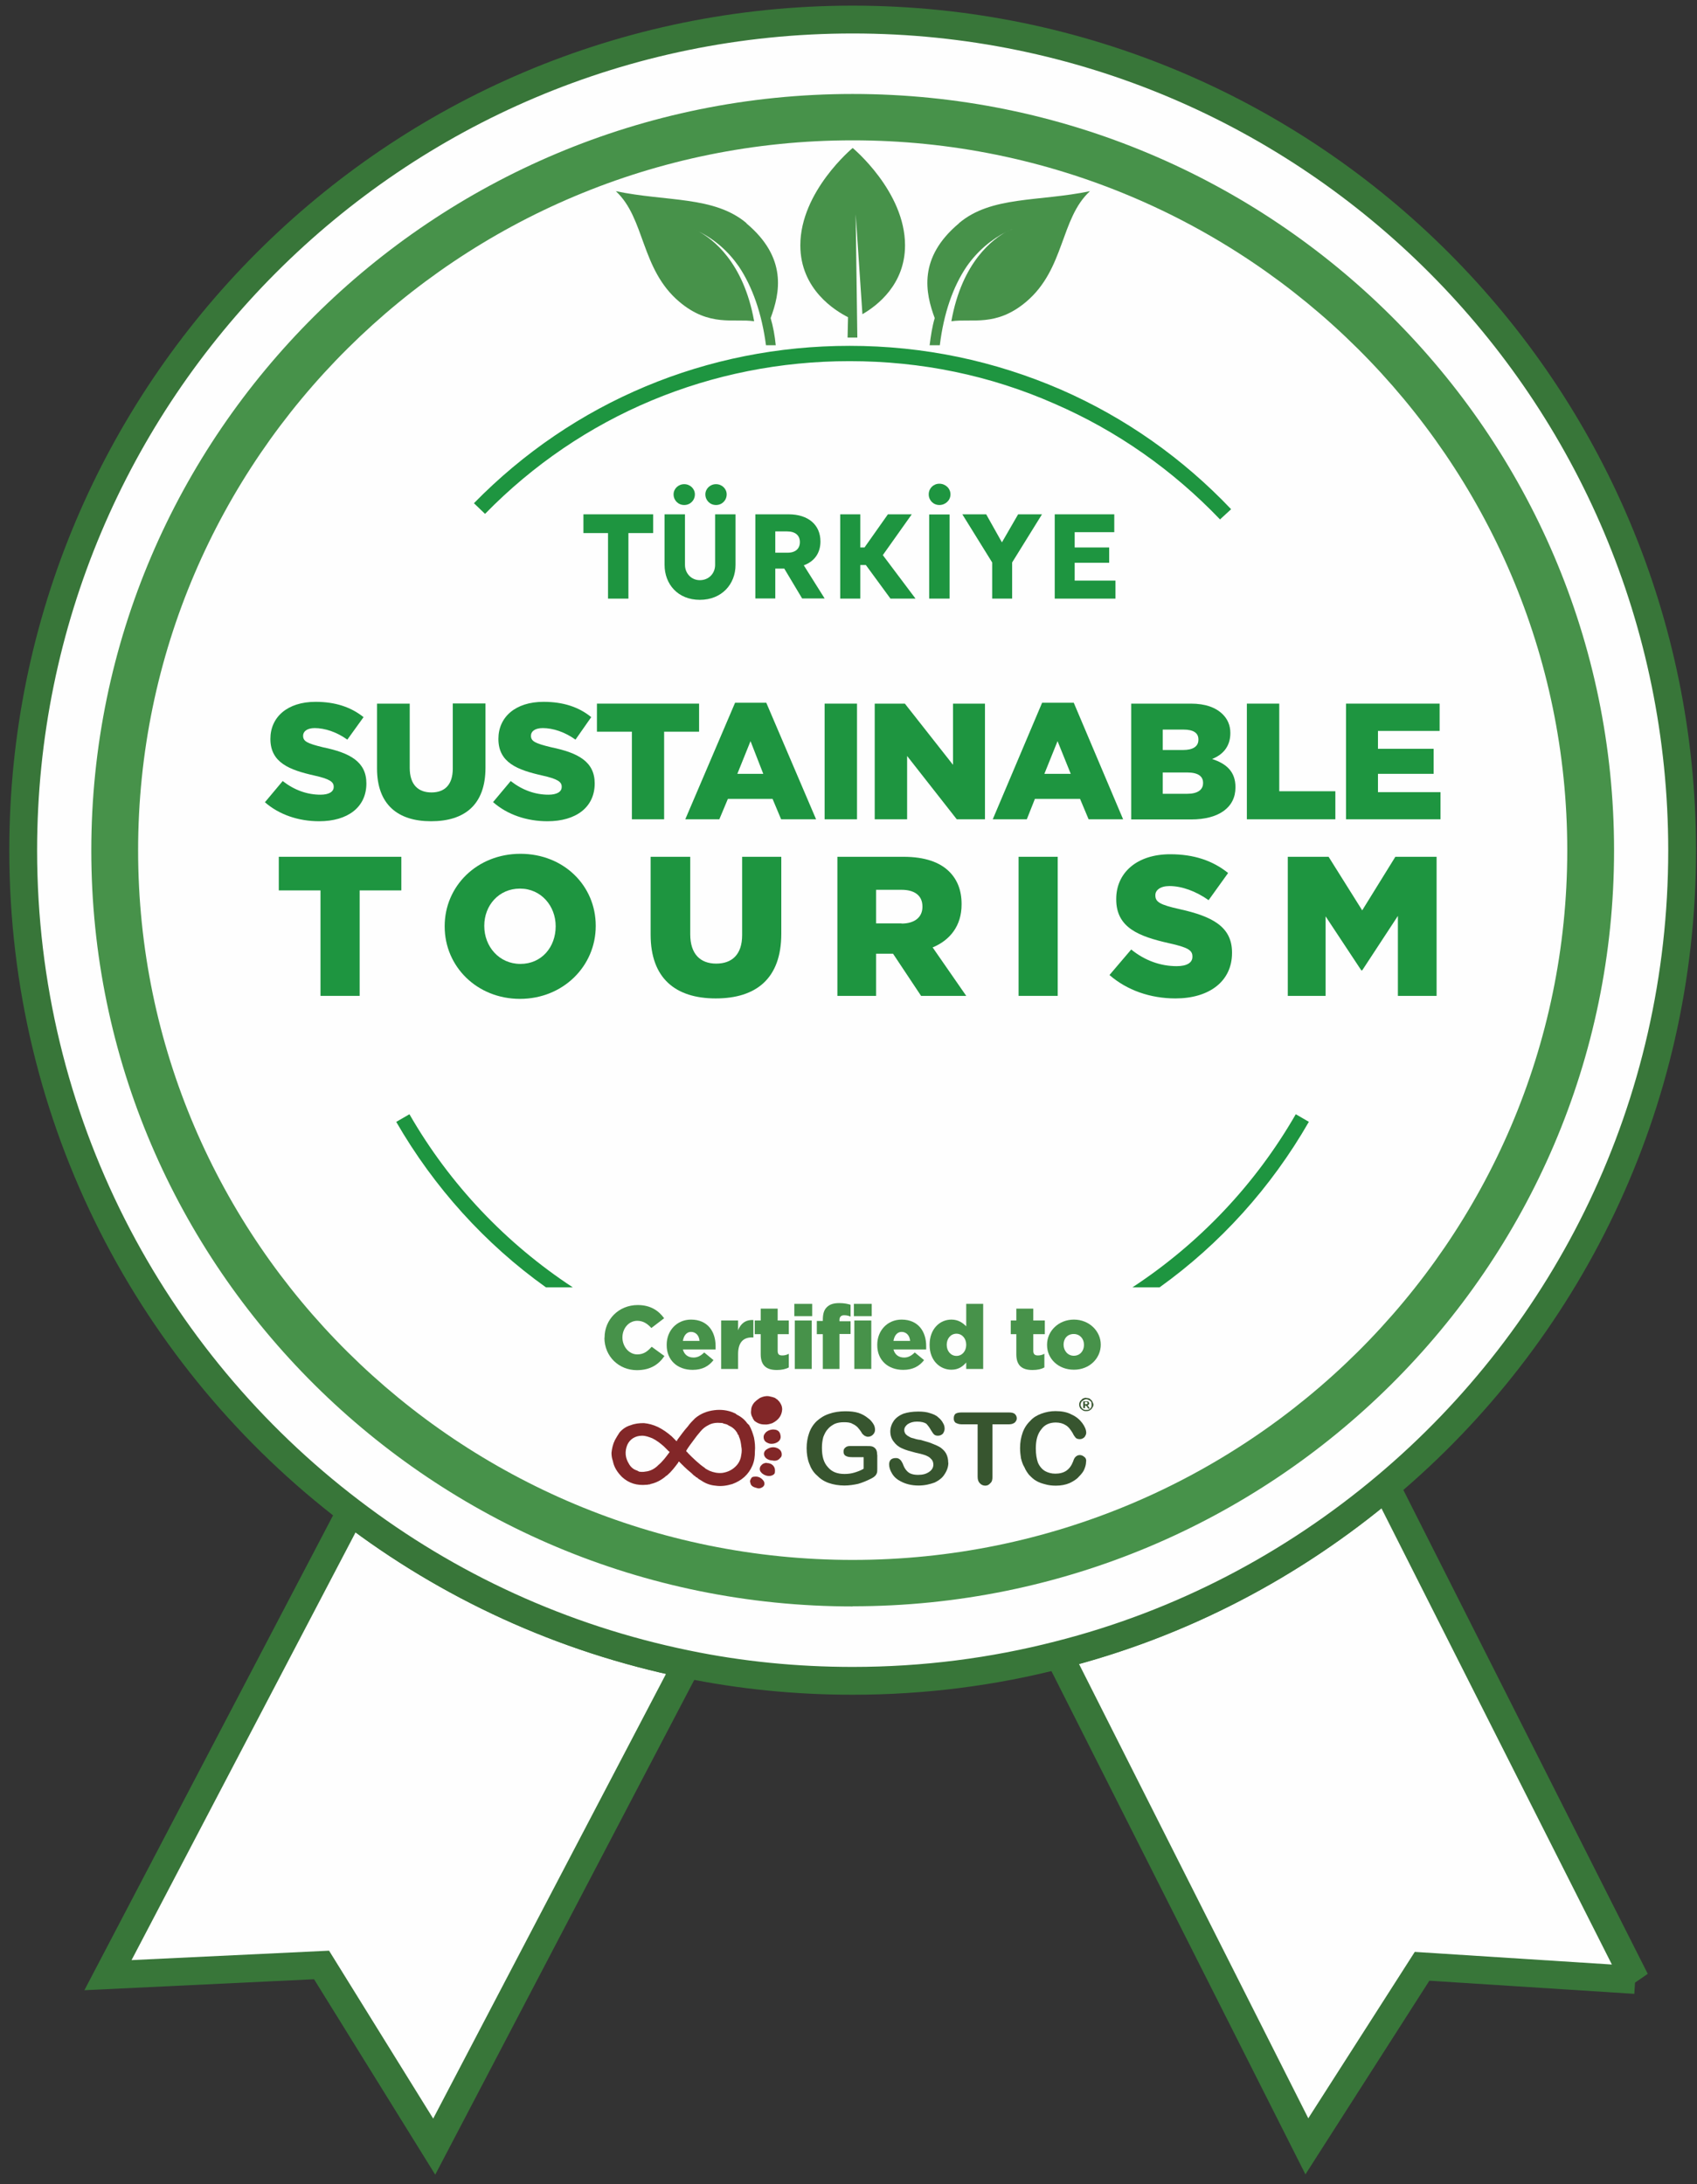 <svg width="122" height="157" viewBox="0 0 122 157" fill="none" xmlns="http://www.w3.org/2000/svg">
<rect x="0" y="0" width="122" height="157" fill="#333333" stroke="none"/>
<g clip-path="url(#clip0_3002_2333)">
<path d="M49.375 119.624L31.216 154.304L23.117 141.245L7.762 141.978L25.22 108.647C32.218 113.996 40.414 117.791 49.375 119.624Z" fill="#FEFEFE"/>
<path d="M49.375 119.624L31.216 154.304L23.117 141.245L7.762 141.978L25.22 108.647C32.218 113.996 40.414 117.791 49.375 119.624Z" stroke="#387639" stroke-width="2"/>
<path d="M117.557 142.323L102.234 141.342L93.952 154.282L76.127 118.967C84.937 116.734 92.917 112.518 99.645 106.857L117.567 142.334L117.557 142.323Z" fill="#FEFEFE"/>
<path d="M117.557 142.323L102.234 141.342L93.952 154.282L76.127 118.967C84.937 116.734 92.917 112.518 99.645 106.857L117.567 142.334L117.557 142.323Z" stroke="#387639" stroke-width="2"/>
<path d="M61.3 1.406C28.368 1.406 1.668 28.138 1.668 61.125C1.668 80.513 10.899 97.756 25.219 108.647C32.217 113.996 40.413 117.791 49.374 119.625C53.223 120.422 57.235 120.821 61.3 120.821C66.433 120.821 71.393 120.174 76.127 118.956C84.937 116.724 92.917 112.507 99.646 106.846C112.672 95.901 120.932 79.478 120.932 61.125C120.921 28.138 94.233 1.406 61.3 1.406Z" fill="#FEFEFE"/>
<path d="M61.3 1.406C28.368 1.406 1.668 28.138 1.668 61.125C1.668 80.513 10.899 97.756 25.219 108.647C32.217 113.996 40.413 117.791 49.374 119.625C53.223 120.422 57.235 120.821 61.3 120.821C66.433 120.821 71.393 120.174 76.127 118.956C84.937 116.724 92.917 112.507 99.646 106.846C112.672 95.901 120.932 79.478 120.932 61.125C120.921 28.138 94.233 1.406 61.3 1.406Z" stroke="#387639" stroke-width="2"/>
<path d="M43.464 96.171V96.138C43.464 94.855 44.477 93.809 45.847 93.809C46.764 93.809 47.346 94.208 47.745 94.758L46.828 95.459C46.548 95.157 46.246 94.941 45.815 94.941C45.2 94.941 44.747 95.491 44.747 96.138C44.747 96.785 45.211 97.357 45.815 97.357C46.3 97.357 46.58 97.109 46.85 96.807L47.767 97.475C47.367 98.058 46.785 98.489 45.782 98.489C44.499 98.489 43.453 97.508 43.453 96.16L43.464 96.171Z" fill="#47924A"/>
<path d="M47.93 96.688V96.656C47.93 95.642 48.663 94.855 49.677 94.855C50.895 94.855 51.445 95.739 51.445 96.753V97.001H49.094C49.191 97.368 49.461 97.583 49.86 97.583C50.14 97.583 50.377 97.465 50.626 97.217L51.294 97.767C50.96 98.198 50.496 98.468 49.795 98.468C48.695 98.468 47.93 97.767 47.93 96.699V96.688ZM50.291 96.386C50.259 95.987 50.011 95.739 49.677 95.739C49.375 95.739 49.159 95.987 49.094 96.386H50.291Z" fill="#47924A"/>
<path d="M51.844 94.92H53.062V95.621C53.246 95.157 53.58 94.855 54.162 94.887V96.138H54.044C53.429 96.138 53.062 96.505 53.062 97.335V98.403H51.844V94.92Z" fill="#47924A"/>
<path d="M54.689 97.335V95.901H54.258V94.92H54.689V94.068H55.908V94.92H56.706V95.901H55.908V97.098C55.908 97.346 56.005 97.432 56.242 97.432C56.393 97.432 56.544 97.4 56.706 97.314V98.295C56.49 98.414 56.188 98.478 55.854 98.478C55.12 98.478 54.689 98.176 54.689 97.346V97.335Z" fill="#47924A"/>
<path d="M57.105 93.723H58.389V94.607H57.105V93.723ZM57.138 94.92H58.356V98.403H57.138V94.92Z" fill="#47924A"/>
<path d="M59.154 95.901H58.723V94.952H59.154V94.888C59.154 94.489 59.219 94.186 59.434 93.971C59.65 93.755 59.92 93.669 60.351 93.669C60.718 93.669 60.966 93.734 61.149 93.788V94.639C60.998 94.575 60.868 94.542 60.685 94.542C60.47 94.542 60.351 94.661 60.351 94.877V94.974H61.149V95.89H60.351V98.403H59.154V95.89V95.901Z" fill="#47924A"/>
<path d="M61.387 93.723H62.67V94.607H61.387V93.723ZM61.419 94.92H62.638V98.403H61.419V94.92Z" fill="#47924A"/>
<path d="M63.068 96.688V96.656C63.068 95.642 63.802 94.855 64.815 94.855C66.034 94.855 66.584 95.739 66.584 96.753V97.001H64.233C64.33 97.368 64.6 97.583 64.999 97.583C65.279 97.583 65.516 97.465 65.764 97.217L66.433 97.767C66.099 98.198 65.635 98.468 64.934 98.468C63.834 98.468 63.068 97.767 63.068 96.699V96.688ZM65.43 96.386C65.398 95.987 65.15 95.739 64.815 95.739C64.513 95.739 64.298 95.987 64.233 96.386H65.43Z" fill="#47924A"/>
<path d="M66.832 96.688V96.656C66.832 95.524 67.565 94.855 68.396 94.855C68.913 94.855 69.226 95.103 69.463 95.34V93.723H70.682V98.403H69.463V97.939C69.215 98.219 68.913 98.457 68.396 98.457C67.565 98.457 66.832 97.788 66.832 96.688ZM69.463 96.667C69.463 96.203 69.161 95.869 68.762 95.869C68.363 95.869 68.061 96.203 68.061 96.667C68.061 97.13 68.363 97.465 68.762 97.465C69.161 97.465 69.463 97.13 69.463 96.667Z" fill="#47924A"/>
<path d="M73.065 97.335V95.901H72.666V94.92H73.065V94.068H74.284V94.92H75.114V95.901H74.284V97.098C74.284 97.346 74.402 97.432 74.618 97.432C74.769 97.432 74.92 97.4 75.082 97.314V98.295C74.866 98.414 74.596 98.478 74.23 98.478C73.496 98.478 73.065 98.176 73.065 97.346V97.335Z" fill="#47924A"/>
<path d="M75.275 96.688V96.656C75.275 95.675 76.106 94.855 77.206 94.855C78.305 94.855 79.136 95.685 79.136 96.656C79.136 97.626 78.338 98.457 77.206 98.457C76.073 98.457 75.275 97.659 75.275 96.688ZM77.928 96.688V96.656C77.928 96.225 77.626 95.89 77.195 95.89C76.731 95.89 76.462 96.225 76.462 96.656C76.462 97.087 76.763 97.454 77.195 97.454C77.659 97.454 77.928 97.087 77.928 96.688Z" fill="#47924A"/>
<path d="M53.806 102.382C53.806 102.382 53.806 102.414 53.839 102.414C54.022 102.716 54.119 103.029 54.205 103.331C54.27 103.665 54.302 103.999 54.27 104.344C54.27 104.679 54.237 105.013 54.087 105.358C53.806 106.005 53.321 106.426 52.652 106.674C52.253 106.792 51.854 106.857 51.434 106.792C51.067 106.76 50.733 106.641 50.42 106.426C50.302 106.361 50.205 106.307 50.118 106.21C50.086 106.21 50.053 106.178 50.021 106.178V106.145C49.903 106.081 49.806 105.994 49.719 105.897C49.536 105.746 49.32 105.563 49.137 105.38C49.137 105.347 49.105 105.347 49.105 105.347C49.008 105.25 48.921 105.164 48.857 105.099C48.857 105.067 48.824 105.067 48.792 105.067C48.792 105.067 48.76 105.099 48.76 105.132C48.511 105.466 48.274 105.779 47.962 106.048C47.929 106.048 47.929 106.081 47.929 106.081C47.864 106.081 47.864 106.113 47.832 106.145C47.53 106.393 47.185 106.577 46.819 106.663C46.786 106.663 46.754 106.663 46.754 106.695C46.657 106.695 46.571 106.728 46.474 106.728C45.805 106.792 45.223 106.63 44.727 106.178C44.392 105.843 44.144 105.477 44.058 105.013C43.993 104.83 43.961 104.646 43.961 104.431C43.993 104.129 44.058 103.816 44.209 103.514C44.306 103.331 44.425 103.147 44.543 102.964C44.759 102.716 45.029 102.533 45.341 102.447C45.643 102.328 45.956 102.296 46.29 102.296C46.624 102.328 46.959 102.414 47.304 102.576C47.67 102.759 47.972 102.975 48.285 103.244C48.382 103.342 48.501 103.46 48.587 103.546C48.587 103.579 48.619 103.579 48.652 103.579C48.684 103.579 48.684 103.546 48.684 103.514C48.932 103.18 49.169 102.846 49.45 102.533C49.601 102.317 49.784 102.134 49.967 101.95C50.366 101.616 50.819 101.433 51.347 101.368C51.833 101.303 52.329 101.368 52.749 101.552C52.782 101.584 52.814 101.584 52.846 101.584C52.879 101.616 52.911 101.649 52.965 101.681C53.267 101.832 53.547 102.048 53.731 102.328C53.763 102.328 53.763 102.36 53.795 102.393L53.806 102.382ZM45.859 105.746H45.891L45.923 105.779C46.075 105.811 46.258 105.811 46.409 105.779C46.743 105.746 47.023 105.595 47.261 105.38C47.261 105.38 47.282 105.358 47.325 105.315C47.627 105.067 47.875 104.733 48.123 104.398C48.156 104.366 48.123 104.334 48.091 104.334C47.972 104.215 47.843 104.086 47.724 103.967C47.476 103.751 47.207 103.536 46.894 103.385C46.646 103.288 46.409 103.201 46.161 103.201C45.675 103.201 45.276 103.449 45.093 103.87C44.91 104.334 44.942 104.787 45.212 105.218C45.33 105.434 45.514 105.617 45.794 105.703C45.794 105.703 45.816 105.714 45.859 105.735V105.746ZM52.005 102.317C51.941 102.285 51.887 102.285 51.854 102.285C51.52 102.252 51.207 102.285 50.938 102.436C50.69 102.554 50.506 102.716 50.355 102.899C50.172 103.115 50.021 103.298 49.87 103.514C49.687 103.762 49.504 103.999 49.353 104.247C49.331 104.29 49.331 104.323 49.353 104.344C49.417 104.377 49.45 104.441 49.471 104.463C49.536 104.528 49.622 104.614 49.687 104.679C49.687 104.679 49.709 104.7 49.752 104.743C49.935 104.927 50.151 105.11 50.366 105.293C50.463 105.358 50.55 105.444 50.668 105.509C50.668 105.541 50.7 105.541 50.733 105.574C50.83 105.638 50.916 105.671 51.013 105.725C51.294 105.843 51.596 105.908 51.93 105.876C52.361 105.811 52.696 105.628 52.965 105.326C53.181 105.078 53.267 104.808 53.299 104.528C53.332 104.344 53.332 104.161 53.299 104.01C53.267 103.73 53.235 103.493 53.116 103.244C53.116 103.18 53.084 103.126 53.019 103.094V103.029C52.868 102.781 52.685 102.597 52.404 102.479C52.286 102.382 52.156 102.36 52.005 102.328V102.317Z" fill="#822728"/>
<path d="M55.919 100.635C55.919 100.635 55.952 100.7 55.984 100.7C56.135 100.883 56.232 101.066 56.232 101.314C56.2 101.778 55.952 102.08 55.531 102.296C55.348 102.36 55.165 102.414 54.949 102.393C54.669 102.393 54.431 102.296 54.216 102.112C54.216 102.112 54.205 102.091 54.183 102.048C54.183 102.048 54.119 101.983 54.119 101.929C54 101.746 53.968 101.562 54 101.379C54 101.196 54.065 101.045 54.151 100.915C54.27 100.732 54.453 100.613 54.636 100.484C54.852 100.387 55.035 100.333 55.283 100.365C55.434 100.398 55.585 100.43 55.715 100.484C55.812 100.549 55.866 100.603 55.93 100.635H55.919Z" fill="#822728"/>
<path d="M55.456 103.784C55.338 103.784 55.241 103.751 55.122 103.687C54.874 103.568 54.842 103.223 54.971 103.072C55.09 102.856 55.435 102.705 55.737 102.77C55.952 102.802 56.071 102.953 56.103 103.137C56.168 103.385 56.071 103.568 55.855 103.687C55.737 103.751 55.607 103.784 55.456 103.784Z" fill="#822728"/>
<path d="M55.553 104.981C55.402 104.981 55.251 104.948 55.089 104.83C54.841 104.614 54.874 104.312 55.154 104.161C55.402 104.01 55.672 103.978 55.952 104.129C56.103 104.226 56.2 104.344 56.2 104.56C56.2 104.657 56.168 104.743 56.081 104.808C55.963 104.959 55.801 105.024 55.564 104.991L55.553 104.981Z" fill="#822728"/>
<path d="M55.122 105.164C55.305 105.164 55.488 105.229 55.607 105.38C55.725 105.531 55.725 105.682 55.704 105.865C55.672 105.984 55.553 106.048 55.423 106.081C55.175 106.145 54.841 106.016 54.69 105.8C54.593 105.682 54.593 105.466 54.723 105.337C54.82 105.218 54.906 105.186 55.057 105.153H55.122V105.164Z" fill="#822728"/>
<path d="M53.924 106.544C53.924 106.447 53.924 106.393 53.989 106.296C54.021 106.199 54.107 106.145 54.236 106.145C54.485 106.113 54.7 106.21 54.851 106.393C54.948 106.49 54.97 106.609 54.948 106.728C54.916 106.825 54.851 106.879 54.797 106.911C54.679 106.976 54.582 107.008 54.463 106.976C54.344 106.943 54.215 106.911 54.129 106.857C54.01 106.792 53.945 106.674 53.945 106.555L53.924 106.544Z" fill="#822728"/>
<path d="M63.069 104.582V105.563C63.069 105.714 63.069 105.811 63.037 105.897C63.005 105.962 62.972 106.048 62.886 106.113C62.821 106.178 62.735 106.232 62.605 106.296C62.304 106.447 61.991 106.577 61.689 106.663C61.387 106.728 61.042 106.782 60.708 106.782C60.309 106.782 59.91 106.717 59.575 106.598C59.241 106.48 58.961 106.296 58.724 106.048C58.475 105.833 58.292 105.531 58.174 105.196C58.055 104.894 57.99 104.495 57.99 104.096C57.99 103.697 58.055 103.331 58.174 102.997C58.292 102.662 58.475 102.382 58.724 102.145C58.971 101.929 59.241 101.746 59.608 101.627C59.942 101.508 60.341 101.444 60.772 101.444C61.139 101.444 61.441 101.476 61.721 101.562C62.002 101.659 62.206 101.778 62.39 101.929C62.573 102.048 62.692 102.209 62.789 102.36C62.886 102.511 62.907 102.662 62.907 102.792C62.907 102.921 62.843 103.04 62.757 103.126C62.659 103.223 62.541 103.277 62.39 103.277C62.325 103.277 62.239 103.245 62.174 103.212C62.109 103.18 62.056 103.115 61.991 103.061C61.872 102.846 61.743 102.695 61.657 102.598C61.559 102.5 61.441 102.414 61.29 102.35C61.139 102.252 60.923 102.231 60.675 102.231C60.427 102.231 60.212 102.263 60.007 102.35C59.823 102.447 59.64 102.565 59.522 102.716C59.37 102.867 59.273 103.083 59.187 103.298C59.123 103.546 59.09 103.784 59.09 104.064C59.09 104.679 59.209 105.132 59.522 105.466C59.802 105.8 60.19 105.951 60.718 105.951C60.966 105.951 61.204 105.919 61.419 105.854C61.635 105.789 61.883 105.703 62.088 105.574V104.743H61.258C61.042 104.743 60.891 104.711 60.794 104.646C60.675 104.582 60.643 104.463 60.643 104.344C60.643 104.226 60.675 104.129 60.762 104.064C60.859 103.967 60.977 103.945 61.096 103.945H62.314C62.465 103.945 62.616 103.945 62.713 103.978C62.81 104.01 62.897 104.075 62.961 104.161C63.026 104.258 63.058 104.377 63.058 104.56L63.069 104.582Z" fill="#37552F"/>
<path d="M68.179 105.132C68.179 105.434 68.082 105.714 67.899 105.984C67.748 106.232 67.5 106.415 67.198 106.566C66.864 106.684 66.497 106.782 66.034 106.782C65.516 106.782 65.085 106.663 64.75 106.48C64.502 106.361 64.287 106.178 64.136 105.93C63.985 105.682 63.92 105.466 63.92 105.261C63.92 105.142 63.952 105.013 64.038 104.927C64.125 104.841 64.254 104.808 64.405 104.808C64.524 104.808 64.621 104.841 64.686 104.905C64.783 104.97 64.837 105.089 64.901 105.207C64.966 105.39 65.02 105.509 65.117 105.639C65.214 105.757 65.3 105.854 65.451 105.919C65.602 105.984 65.785 106.016 66.001 106.016C66.335 106.016 66.583 105.951 66.799 105.8C66.982 105.682 67.101 105.498 67.101 105.283C67.101 105.099 67.036 104.948 66.918 104.851C66.821 104.733 66.67 104.668 66.519 104.603C66.335 104.539 66.12 104.485 65.818 104.42C65.451 104.323 65.117 104.237 64.869 104.118C64.588 103.999 64.405 103.838 64.254 103.633C64.103 103.449 64.006 103.201 64.006 102.9C64.006 102.619 64.103 102.35 64.254 102.134C64.405 101.918 64.653 101.735 64.955 101.616C65.257 101.519 65.602 101.465 66.023 101.465C66.357 101.465 66.637 101.498 66.875 101.584C67.09 101.649 67.306 101.735 67.457 101.886C67.608 102.005 67.737 102.166 67.791 102.285C67.888 102.436 67.91 102.565 67.91 102.716C67.91 102.835 67.845 102.964 67.791 103.05C67.694 103.148 67.576 103.201 67.424 103.201C67.306 103.201 67.209 103.169 67.144 103.104C67.079 103.04 67.025 102.953 66.928 102.802C66.831 102.619 66.713 102.468 66.594 102.339C66.443 102.242 66.228 102.188 65.926 102.188C65.645 102.188 65.44 102.253 65.257 102.371C65.106 102.49 65.009 102.619 65.009 102.802C65.009 102.9 65.041 102.986 65.106 103.083C65.171 103.148 65.225 103.201 65.354 103.266C65.451 103.331 65.537 103.363 65.656 103.385C65.753 103.417 65.936 103.482 66.174 103.503C66.476 103.6 66.756 103.654 66.972 103.751C67.22 103.848 67.435 103.935 67.619 104.053C67.77 104.172 67.921 104.301 68.018 104.485C68.115 104.668 68.169 104.884 68.169 105.153L68.179 105.132Z" fill="#37552F"/>
<path d="M72.547 102.382H71.35V106.145C71.35 106.361 71.318 106.512 71.2 106.609C71.103 106.728 70.984 106.792 70.833 106.792C70.682 106.792 70.531 106.728 70.434 106.609C70.337 106.512 70.283 106.361 70.283 106.145V102.382H69.118C68.935 102.382 68.784 102.317 68.687 102.263C68.59 102.166 68.568 102.08 68.568 101.961C68.568 101.81 68.601 101.713 68.687 101.627C68.784 101.562 68.935 101.53 69.118 101.53H72.547C72.731 101.53 72.849 101.562 72.946 101.627C73.043 101.724 73.097 101.81 73.097 101.961C73.097 102.08 73.033 102.177 72.946 102.263C72.849 102.328 72.731 102.382 72.547 102.382Z" fill="#37552F"/>
<path d="M78.079 105.045C78.079 105.229 78.046 105.38 77.96 105.595C77.895 105.779 77.744 105.962 77.561 106.145C77.41 106.329 77.162 106.479 76.892 106.609C76.612 106.727 76.278 106.792 75.911 106.792C75.631 106.792 75.361 106.76 75.146 106.695C74.898 106.63 74.714 106.577 74.499 106.447C74.315 106.35 74.164 106.199 73.981 106.016C73.862 105.865 73.733 105.682 73.647 105.466C73.528 105.283 73.463 105.067 73.399 104.819C73.366 104.603 73.334 104.355 73.334 104.086C73.334 103.687 73.399 103.32 73.517 102.986C73.636 102.651 73.819 102.371 74.067 102.134C74.283 101.886 74.552 101.735 74.865 101.616C75.2 101.498 75.512 101.433 75.879 101.433C76.31 101.433 76.709 101.498 77.043 101.681C77.378 101.832 77.626 102.048 77.809 102.296C77.992 102.544 78.09 102.781 78.09 102.996C78.09 103.115 78.025 103.212 77.971 103.298C77.874 103.395 77.755 103.449 77.636 103.449C77.518 103.449 77.388 103.417 77.335 103.352C77.281 103.288 77.184 103.169 77.119 103.018C76.968 102.77 76.817 102.554 76.601 102.436C76.418 102.317 76.17 102.252 75.9 102.252C75.469 102.252 75.103 102.403 74.865 102.738C74.585 103.072 74.466 103.536 74.466 104.118C74.466 104.549 74.531 104.884 74.617 105.132C74.736 105.412 74.919 105.617 75.135 105.746C75.35 105.865 75.599 105.93 75.868 105.93C76.17 105.93 76.45 105.865 76.666 105.714C76.882 105.563 77.033 105.347 77.151 105.045C77.184 104.927 77.248 104.797 77.302 104.743C77.399 104.646 77.486 104.592 77.636 104.592C77.755 104.592 77.885 104.657 77.971 104.743C78.068 104.808 78.09 104.927 78.09 105.045H78.079Z" fill="#37552F"/>
<path d="M78.08 100.484C78.177 100.484 78.231 100.516 78.296 100.516C78.36 100.549 78.393 100.581 78.447 100.635C78.479 100.667 78.544 100.732 78.544 100.786C78.576 100.851 78.608 100.904 78.608 100.969C78.608 101.066 78.576 101.12 78.511 101.217C78.479 101.282 78.414 101.336 78.36 101.368C78.263 101.433 78.177 101.433 78.08 101.433C77.983 101.433 77.929 101.433 77.832 101.368C77.767 101.336 77.713 101.271 77.649 101.217C77.616 101.12 77.584 101.066 77.584 100.969C77.584 100.872 77.616 100.786 77.649 100.721C77.713 100.656 77.767 100.603 77.832 100.538C77.929 100.505 77.983 100.473 78.08 100.473V100.484ZM78.08 100.581C78.015 100.581 77.961 100.613 77.897 100.646C77.832 100.678 77.778 100.743 77.746 100.764C77.713 100.829 77.681 100.915 77.681 100.98C77.681 101.045 77.713 101.099 77.746 101.163C77.778 101.228 77.843 101.282 77.897 101.314C77.951 101.347 78.015 101.347 78.08 101.347C78.177 101.347 78.231 101.347 78.296 101.314C78.36 101.282 78.414 101.217 78.447 101.163C78.479 101.109 78.479 101.045 78.479 100.98C78.479 100.915 78.479 100.829 78.447 100.764C78.414 100.732 78.35 100.667 78.296 100.646C78.231 100.613 78.177 100.581 78.08 100.581ZM77.994 101.217H77.875V100.732H78.209C78.209 100.732 78.274 100.764 78.274 100.797C78.274 100.797 78.285 100.818 78.306 100.861C78.306 100.861 78.306 100.926 78.274 100.958C78.242 100.991 78.209 101.023 78.156 101.023C78.188 101.023 78.22 101.055 78.22 101.055C78.252 101.088 78.253 101.12 78.285 101.152L78.35 101.25H78.231L78.166 101.152L78.134 101.088C78.134 101.088 78.112 101.077 78.069 101.055C78.069 101.055 78.037 101.023 78.004 101.023V101.239L77.994 101.217ZM77.994 100.786V100.937H78.058C78.123 100.937 78.156 100.937 78.156 100.904C78.188 100.904 78.188 100.872 78.188 100.84C78.188 100.84 78.188 100.807 78.156 100.807C78.156 100.775 78.123 100.775 78.091 100.775H77.994V100.786Z" fill="#37552F"/>
<path d="M23.041 64.004H20.043V61.588H28.853V64.004H25.855V71.585H23.041V64.004Z" fill="#1E9540"/>
<path d="M31.969 66.603V66.57C31.969 63.691 34.298 61.373 37.414 61.373C40.531 61.373 42.828 63.669 42.828 66.538V66.57C42.828 69.449 40.477 71.8 37.382 71.8C34.287 71.8 31.969 69.471 31.969 66.603ZM39.948 66.603V66.57C39.948 65.136 38.913 63.874 37.382 63.874C35.851 63.874 34.816 65.093 34.816 66.538V66.57C34.816 68.037 35.883 69.288 37.414 69.288C38.946 69.288 39.948 68.069 39.948 66.592V66.603Z" fill="#1E9540"/>
<path d="M46.775 67.185V61.588H49.622V67.153C49.622 68.587 50.355 69.266 51.488 69.266C52.62 69.266 53.353 68.619 53.353 67.217V61.588H56.168V67.12C56.168 70.366 54.334 71.768 51.455 71.768C48.576 71.768 46.775 70.334 46.775 67.185Z" fill="#1E9540"/>
<path d="M60.201 61.588H64.946C66.509 61.588 67.577 61.987 68.246 62.656C68.828 63.238 69.13 64.004 69.13 64.985V65.017C69.13 66.549 68.299 67.584 67.049 68.102L69.464 71.585H66.218L64.202 68.554H62.983V71.585H60.201V61.588ZM64.817 66.387C65.765 66.387 66.315 65.923 66.315 65.19V65.158C66.315 64.36 65.733 63.961 64.817 63.961H62.983V66.376H64.817V66.387Z" fill="#1E9540"/>
<path d="M76.041 61.588H73.227V71.585H76.041V61.588Z" fill="#1E9540"/>
<path d="M79.762 70.086L81.325 68.252C82.307 69.05 83.439 69.449 84.593 69.449C85.326 69.449 85.725 69.201 85.725 68.781V68.749C85.725 68.317 85.423 68.102 84.043 67.8C81.897 67.314 80.247 66.7 80.247 64.651V64.618C80.247 62.753 81.713 61.405 84.129 61.405C85.844 61.405 87.192 61.869 88.291 62.753L86.889 64.705C85.973 64.058 84.959 63.691 84.075 63.691C83.406 63.691 83.061 63.993 83.061 64.338V64.371C83.061 64.834 83.396 65.039 84.808 65.352C87.138 65.869 88.572 66.603 88.572 68.468V68.501C88.572 70.549 86.922 71.768 84.506 71.768C82.706 71.768 81.023 71.186 79.762 70.086Z" fill="#1E9540"/>
<path d="M92.582 61.588H95.515L97.931 65.438L100.314 61.588H103.279V71.585H100.497V65.837L97.931 69.751H97.866L95.299 65.869V71.585H92.582V61.588Z" fill="#1E9540"/>
<path d="M19.04 57.674L20.323 56.143C21.154 56.79 22.07 57.124 23.041 57.124C23.655 57.124 23.99 56.908 23.99 56.574V56.542C23.99 56.207 23.709 55.992 22.588 55.744C20.819 55.345 19.439 54.827 19.439 53.113C19.439 51.549 20.658 50.449 22.685 50.449C24.087 50.449 25.219 50.816 26.136 51.549L24.971 53.166C24.205 52.617 23.353 52.336 22.62 52.336C22.07 52.336 21.79 52.584 21.79 52.886C21.79 53.285 22.07 53.436 23.224 53.717C25.154 54.115 26.34 54.752 26.34 56.315C26.34 58.03 24.992 59.033 22.944 59.033C21.477 59.033 20.064 58.569 19.029 57.652L19.04 57.674Z" fill="#1E9540"/>
<path d="M27.105 55.258V50.578H29.456V55.194C29.456 56.412 30.071 56.962 31.02 56.962C31.969 56.962 32.551 56.412 32.551 55.248V50.568H34.902V55.183C34.902 57.879 33.371 59.033 30.988 59.033C28.604 59.033 27.105 57.836 27.105 55.237V55.258Z" fill="#1E9540"/>
<path d="M35.432 57.674L36.715 56.143C37.545 56.79 38.462 57.124 39.432 57.124C40.047 57.124 40.381 56.908 40.381 56.574V56.542C40.381 56.207 40.101 55.992 38.979 55.744C37.211 55.345 35.831 54.827 35.831 53.113C35.831 51.549 37.049 50.449 39.076 50.449C40.478 50.449 41.611 50.816 42.505 51.549L41.373 53.166C40.608 52.617 39.756 52.336 39.023 52.336C38.44 52.336 38.171 52.584 38.171 52.886C38.171 53.285 38.472 53.436 39.637 53.717C41.567 54.115 42.754 54.752 42.754 56.315C42.754 58.03 41.406 59.033 39.357 59.033C37.89 59.033 36.478 58.569 35.442 57.652L35.432 57.674Z" fill="#1E9540"/>
<path d="M45.427 52.595H42.914V50.578H50.258V52.595H47.745V58.892H45.427V52.595Z" fill="#1E9540"/>
<path d="M52.856 50.514H55.089L58.669 58.892H56.156L55.541 57.426H52.328L51.714 58.892H49.266L52.846 50.514H52.856ZM54.873 55.625L53.956 53.274L53.008 55.625H54.873Z" fill="#1E9540"/>
<path d="M61.612 50.578H59.283V58.892H61.612V50.578Z" fill="#1E9540"/>
<path d="M62.885 50.578H65.052L68.514 54.978V50.578H70.811V58.892H68.783L65.214 54.342V58.892H62.885V50.578Z" fill="#1E9540"/>
<path d="M74.93 50.514H77.194L80.742 58.892H78.262L77.647 57.426H74.401L73.819 58.892H71.371L74.919 50.514H74.93ZM76.978 55.625L76.029 53.274L75.081 55.625H76.978Z" fill="#1E9540"/>
<path d="M81.324 50.578H85.605C86.673 50.578 87.406 50.859 87.902 51.344C88.236 51.678 88.452 52.11 88.452 52.692C88.452 53.673 87.902 54.256 87.136 54.558C88.172 54.892 88.819 55.474 88.819 56.574V56.606C88.819 58.041 87.622 58.903 85.638 58.903H81.324V50.589V50.578ZM85.055 53.911C85.756 53.911 86.155 53.663 86.155 53.177V53.145C86.155 52.681 85.788 52.444 85.088 52.444H83.589V53.911H85.055ZM85.357 57.059C86.091 57.059 86.49 56.779 86.49 56.294V56.261C86.49 55.798 86.123 55.528 85.357 55.528H83.589V57.059H85.357Z" fill="#1E9540"/>
<path d="M89.639 50.578H91.968V56.876H96.001V58.892H89.639V50.578Z" fill="#1E9540"/>
<path d="M96.768 50.578H103.496V52.541H99.064V53.824H103.065V55.625H99.064V56.941H103.561V58.892H96.768V50.578Z" fill="#1E9540"/>
<path d="M61.301 115.473C31.118 115.473 6.564 91.102 6.564 61.135C6.564 31.168 31.118 6.755 61.301 6.755C91.484 6.755 116.037 31.125 116.037 61.125C116.037 91.124 91.484 115.462 61.301 115.462V115.473ZM61.301 10.087C32.984 10.087 9.929 32.959 9.929 61.125C9.929 89.291 32.984 112.13 61.301 112.13C89.618 112.13 112.673 89.258 112.673 61.125C112.673 32.991 89.618 10.087 61.301 10.087Z" fill="#47924A"/>
<path d="M94.104 80.643L93.155 80.093C90.254 85.139 86.211 89.388 81.412 92.537H83.364C87.71 89.42 91.376 85.376 94.093 80.643H94.104Z" fill="#1E9540"/>
<path d="M29.435 80.093L28.486 80.643C31.204 85.355 34.881 89.42 39.248 92.537H41.178C36.38 89.388 32.336 85.139 29.435 80.093Z" fill="#1E9540"/>
<path d="M61.085 24.86C66.379 24.86 71.48 25.928 76.278 28.009C80.894 30.026 85.024 32.937 88.507 36.603L87.709 37.337C84.312 33.789 80.311 30.974 75.815 29.023C71.167 26.974 66.218 25.96 61.074 25.96C51.132 25.96 41.804 29.842 34.87 36.938L34.072 36.172C41.232 28.861 50.83 24.86 61.074 24.86H61.085Z" fill="#1E9540"/>
<path d="M41.943 36.97H46.958V38.318H45.178V43.03H43.712V38.318H41.943V36.97Z" fill="#1E9540"/>
<path d="M47.777 36.97H49.244V40.604C49.244 41.219 49.708 41.704 50.311 41.704C50.958 41.704 51.411 41.219 51.411 40.604V36.97H52.878V40.604C52.878 41.984 51.897 43.117 50.311 43.117C48.726 43.117 47.777 41.984 47.777 40.604V36.97ZM49.19 34.803C49.621 34.803 49.956 35.137 49.956 35.536C49.956 35.967 49.621 36.301 49.19 36.301C48.759 36.301 48.424 35.967 48.424 35.536C48.424 35.137 48.759 34.803 49.19 34.803ZM51.476 34.803C51.907 34.803 52.242 35.137 52.242 35.536C52.242 35.967 51.907 36.301 51.476 36.301C51.045 36.301 50.71 35.967 50.71 35.536C50.71 35.137 51.045 34.803 51.476 34.803Z" fill="#1E9540"/>
<path d="M57.786 40.636L59.285 43.019H57.667L56.384 40.873H55.737V43.019H54.303V36.97H56.686C58.12 36.97 58.983 37.736 58.983 38.922C58.983 39.752 58.551 40.356 57.786 40.636ZM55.737 38.199V39.73H56.621C57.203 39.73 57.505 39.428 57.505 38.965C57.505 38.48 57.171 38.199 56.589 38.199H55.737Z" fill="#1E9540"/>
<path d="M63.467 39.903L65.818 43.03H64.017L62.248 40.615H61.849V43.03H60.404V36.97H61.849V39.353H62.151L63.833 36.97H65.548L63.467 39.903Z" fill="#1E9540"/>
<path d="M67.533 34.77C67.965 34.77 68.331 35.104 68.331 35.536C68.331 35.967 67.965 36.301 67.533 36.301C67.102 36.301 66.768 35.967 66.768 35.536C66.768 35.104 67.102 34.77 67.533 34.77ZM68.266 43.03H66.8V36.981H68.266V43.03Z" fill="#1E9540"/>
<path d="M72.764 43.03H71.329V40.431L69.184 36.97H70.898L72.03 38.986L73.195 36.97H74.91L72.764 40.431V43.03Z" fill="#1E9540"/>
<path d="M75.826 36.97H80.107V38.253H77.26V39.353H79.74V40.453H77.26V41.736H80.193V43.03H75.826V36.97Z" fill="#1E9540"/>
<path d="M68.945 16.05C65.98 18.53 66.53 21.064 67.198 22.865C67.015 23.48 66.918 24.148 66.832 24.817H67.565C67.845 22.52 68.514 20.601 69.495 19.156C70.261 18.056 71.242 17.226 72.374 16.643C72.622 16.525 72.806 16.46 72.806 16.46C72.655 16.525 72.504 16.579 72.374 16.643C71.425 17.161 69.161 18.789 68.395 23.092C69.862 22.876 71.609 23.523 73.776 21.69C76.558 19.339 76.224 15.694 78.359 13.743C74.66 14.508 71.264 14.077 68.945 16.039V16.05Z" fill="#47924A"/>
<path d="M53.655 16.05C56.62 18.53 56.071 21.064 55.402 22.865C55.585 23.48 55.704 24.148 55.769 24.817H55.068C54.766 22.52 54.086 20.601 53.116 19.156C52.35 18.056 51.401 17.226 50.237 16.643C49.989 16.525 49.838 16.46 49.838 16.46C49.956 16.525 50.118 16.579 50.237 16.643C51.186 17.161 53.45 18.789 54.216 23.092C52.749 22.876 51.002 23.523 48.835 21.69C46.053 19.339 46.387 15.694 44.273 13.743C47.94 14.508 51.337 14.077 53.666 16.039L53.655 16.05Z" fill="#47924A"/>
<path d="M61.3 10.637C61.3 10.637 57.537 13.753 57.537 17.635C57.537 20.817 60.071 22.348 60.966 22.801L60.934 24.267H61.635L61.516 15.403L62.001 22.585C63.069 21.97 65.064 20.439 65.064 17.635C65.064 13.753 61.3 10.637 61.3 10.637Z" fill="#47924A"/>
</g>
<defs>
<clipPath id="clip0_3002_2333">
<rect width="121.41" height="156.154" fill="white" transform="translate(0.59 0.328)"/>
</clipPath>
</defs>
</svg>
